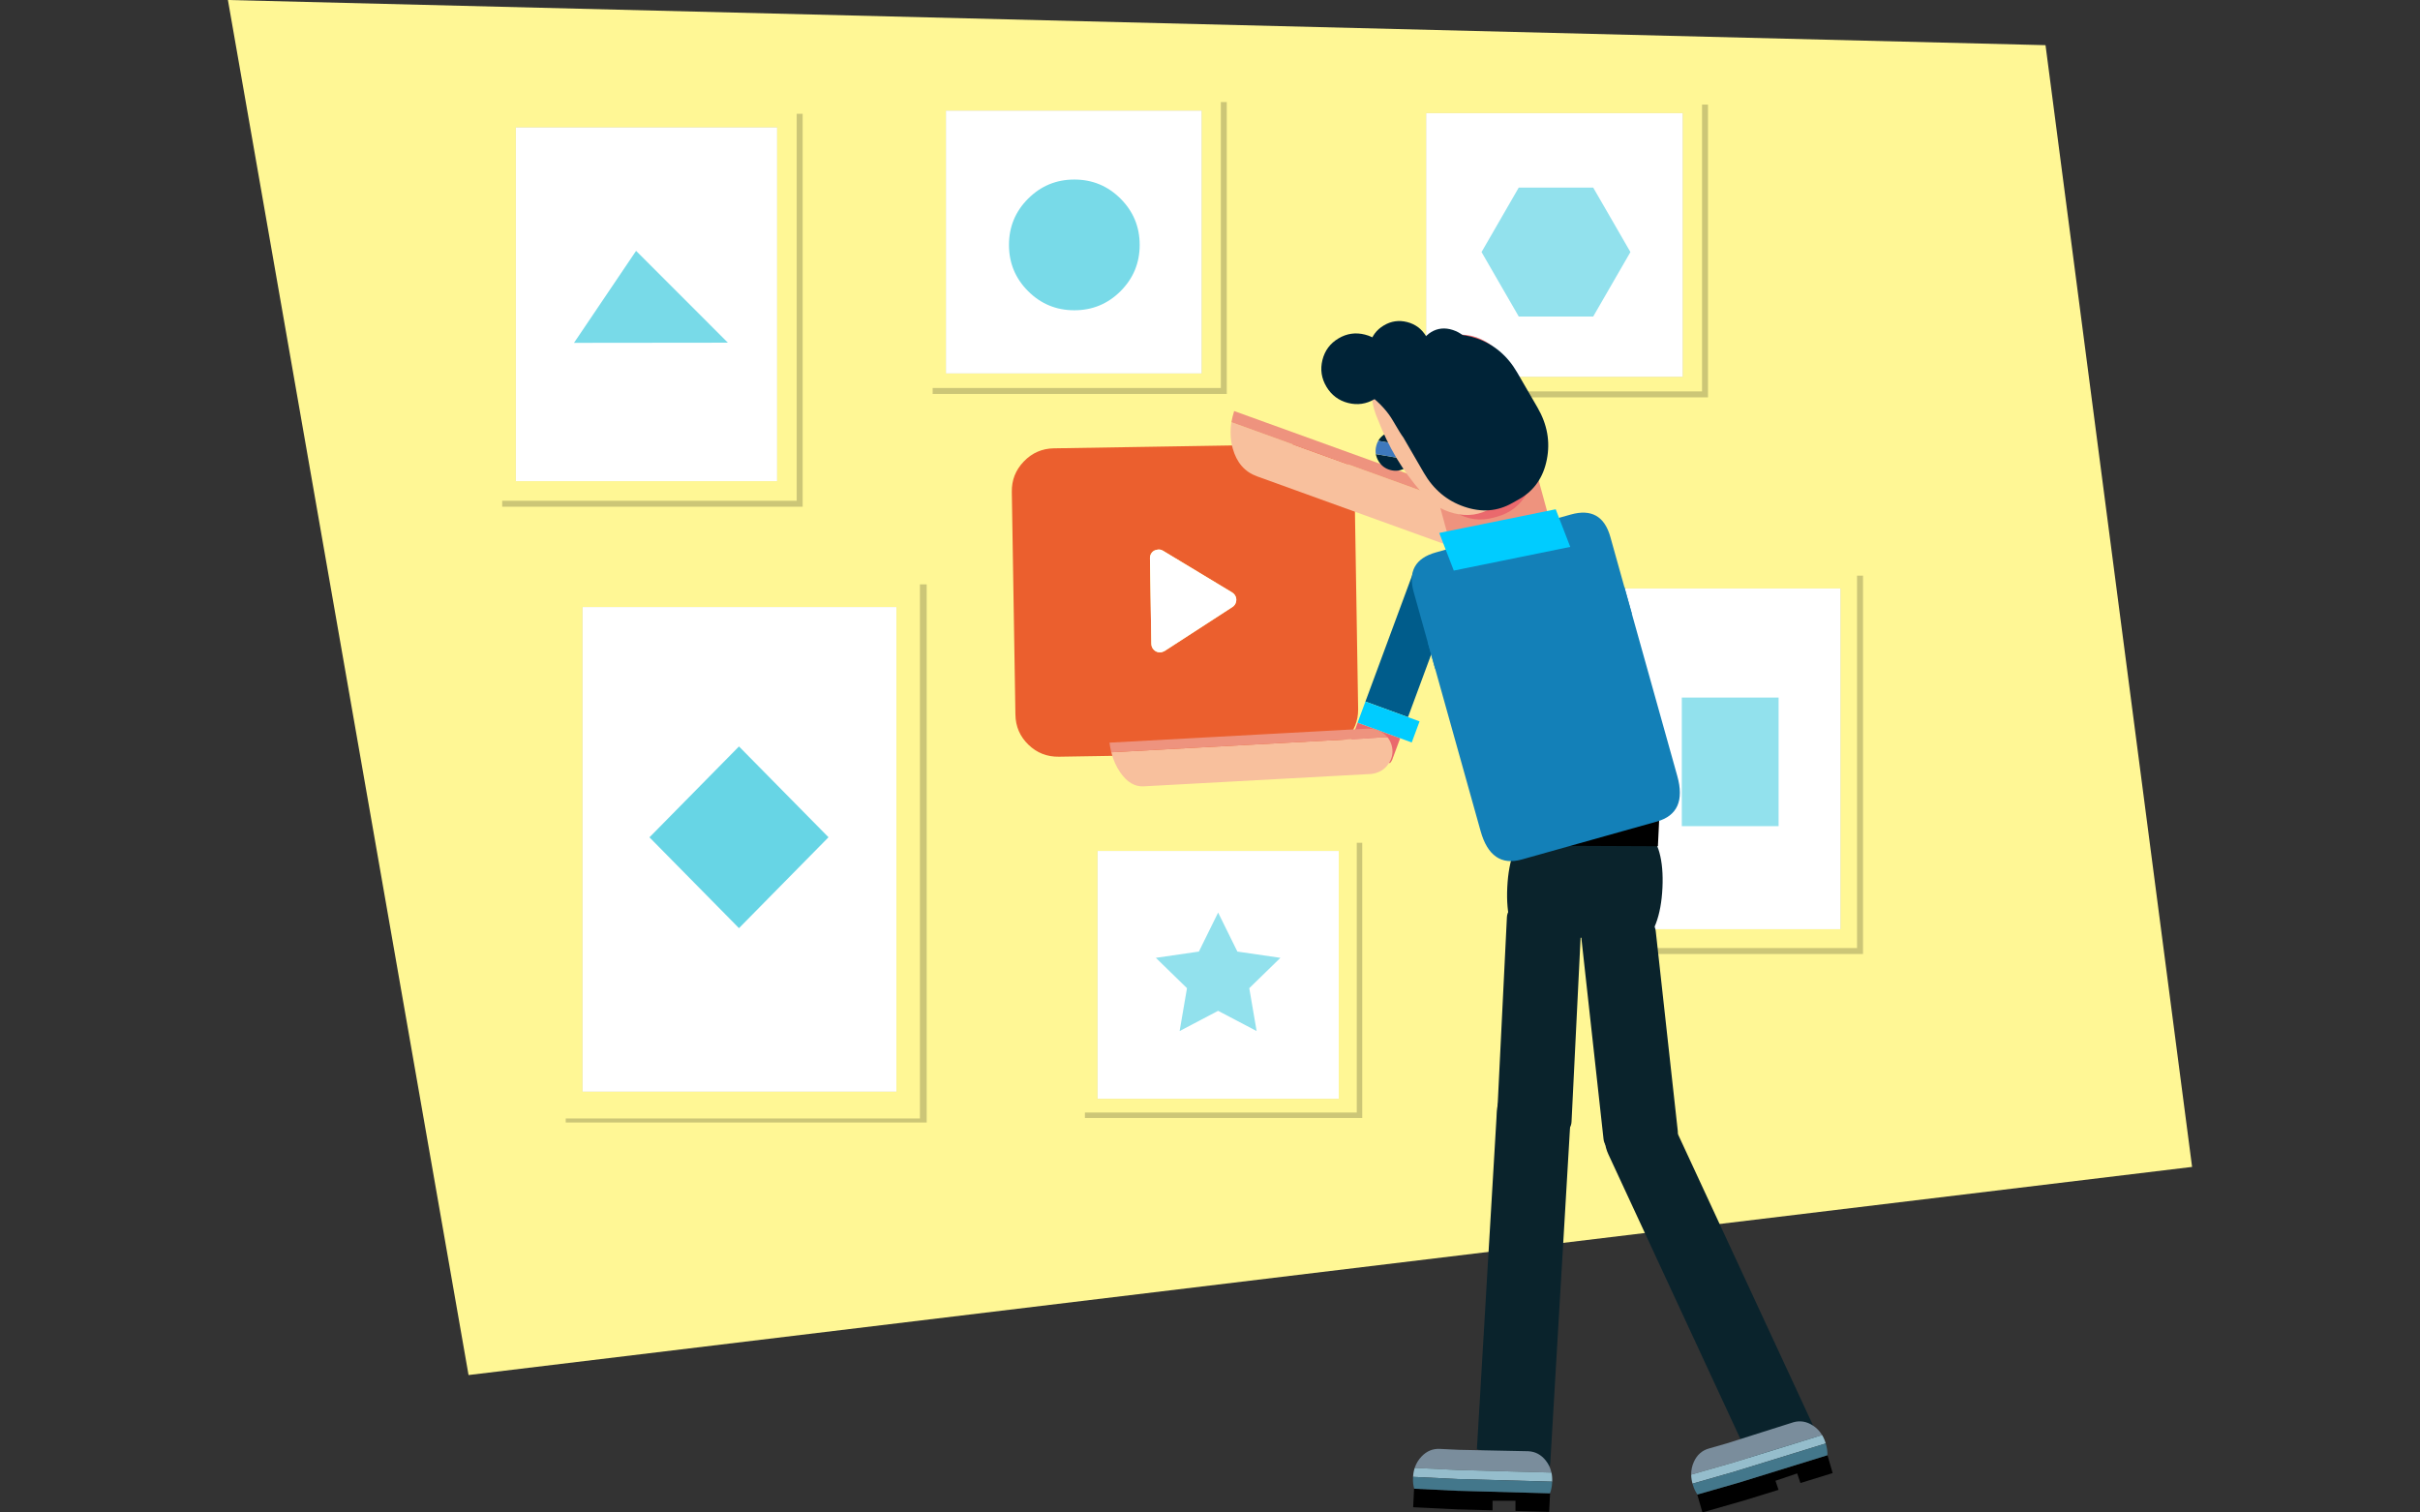<?xml version="1.0" encoding="utf-8"?>
<!-- Generator: Adobe Illustrator 16.0.0, SVG Export Plug-In . SVG Version: 6.00 Build 0)  -->
<!DOCTYPE svg PUBLIC "-//W3C//DTD SVG 1.1//EN" "http://www.w3.org/Graphics/SVG/1.1/DTD/svg11.dtd">
<svg version="1.1" id="Layer_1" xmlns="http://www.w3.org/2000/svg" xmlns:xlink="http://www.w3.org/1999/xlink" x="0px" y="0px"
	 width="520px" height="325px" viewBox="0 0 520 325" enable-background="new 0 0 520 325" xml:space="preserve">
<rect x="0" y="0" width="520" height="325" fill="#333333" stroke="none"/>
<symbol  id="Duplicate_Items_Folder_x2F_3-4_hd_copy_FLM_x5F_FRAME_x5F_0" viewBox="-81.294 -80.444 162.588 160.889">
	<g id="iioio_2_">
		
			<use xlink:href="#Duplicate_Items_Folder_x2F_iioio_copy_2"  width="77.024" height="70.861" x="-38.512" y="-35.431" transform="matrix(0.995 0.092 -0.092 0.995 -42.687 41.797)" overflow="visible"/>
	</g>
	<g id="popo_2_">
		
			<use xlink:href="#Duplicate_Items_Folder_x2F_popo_copy_2"  width="69.73" height="63.807" x="-34.865" y="-31.903" transform="matrix(0.985 0.17 -0.17 0.985 46.596 47.877)" overflow="visible"/>
	</g>
	<g id="Layer_3_40_">
	</g>
	<g id="poposd_2_">
		<g>
			<path fill="#002337" d="M-79.599,32.905c0,12.835,4.528,23.797,13.584,32.888c9.09,9.056,20.053,13.584,32.888,13.584
				S-9.346,74.849-0.29,65.793C8.8,56.702,13.345,45.74,13.345,32.905S8.801,9.124-0.29,0.068
				c-9.056-9.091-20.001-13.636-32.837-13.636c-12.835,0-23.798,4.545-32.888,13.636C-75.071,9.124-79.599,20.069-79.599,32.905z"/>
			<path fill="#EE927B" d="M-52.468,11.003c-1.396,2.717-3.081,4.075-5.056,4.075c-1.975,0-3.66-1.358-5.056-4.075
				c-1.396-2.718-2.094-5.997-2.094-9.841s0.698-7.124,2.094-9.841c1.396-2.718,3.081-4.075,5.056-4.075
				c1.975,0,3.66,1.357,5.056,4.075c1.396,2.717,2.094,5.997,2.094,9.841S-51.072,8.285-52.468,11.003z"/>
			<path fill="#F8C09D" d="M-28.069,60.18c1.6,0.233,3.25,0.351,4.95,0.351h2.05c8.6,0,15.934-2.867,22-8.601
				c6.1-5.767,9.15-12.732,9.15-20.899v-13l0.8,0.149l-0.8-45.899c-0.267-7.768-3.2-13.5-8.8-17.2
				c-1.285-0.863-2.626-1.563-4.025-2.101c-8.742-2.564-17.851-2.564-27.325,0c-4.364,1.4-8.38,3.718-12.05,6.95
				c-6.4,5.7-9.833,12.583-10.3,20.65l-1.85,30.8v19.65c0,8.167,3.034,15.133,9.1,20.899C-40.303,56.53-34.602,59.28-28.069,60.18z"
				/>
			<g id="Layer_3_38_">
				<g>
					<path fill="#FF3300" d="M-9.119-33.37c-4.6,0-8.517,1.833-11.75,5.5c-3.1,3.467-4.7,7.667-4.8,12.6h33.2
						c-0.133-4.934-1.783-9.133-4.95-12.6C-0.586-31.537-4.486-33.37-9.119-33.37z"/>
				</g>
				<path fill="#FFFFFF" d="M-19.493-17.611H2.831C2.753-19.95,1.659-21.95-0.452-23.61c-2.167-1.738-4.793-2.607-7.879-2.607
					s-5.723,0.869-7.912,2.607C-18.332-21.95-19.416-19.951-19.493-17.611z"/>
			</g>
			<path fill="#002337" d="M-51.519,48.93c0.367-1.167,4.784,3.05,13.25,12.65h11.35c2.883,9.697,9.316,8.363,19.3-4
				c-6.3,2.467-12.617,2.934-18.95,1.399c-5.4-1.3-9.667-3.633-12.8-7c-5.487-5.875-8.321-15.699-8.5-29.475
				c-0.173-13.781-2.423-20.089-6.75-18.925l-0.9,42c0.067,1.566,0.35,2.85,0.85,3.85c0.467,0.967,1,1.383,1.6,1.25
				C-52.436,50.613-51.919,50.03-51.519,48.93z"/>
			<g>
				<g>
					<path fill="#3E79BD" d="M-51.019,8.479l22.6,19.351c1.233-0.7,2.417-1.617,3.55-2.75c1.633-1.601,2.817-3.4,3.55-5.4
						l-22.8-19.45c-1.133,0.634-2.183,1.45-3.15,2.45C-49.069,4.447-50.319,6.38-51.019,8.479z"/>
					<path fill="#00253A" d="M-28.419,27.83l-22.6-19.351c-0.6,1.7-0.9,3.518-0.9,5.45c0,4.333,1.55,8.05,4.65,11.15
						c3.066,3.1,6.783,4.649,11.15,4.649C-33.286,29.729-30.719,29.097-28.419,27.83z"/>
				</g>
				<g>
					<path fill="#EE5494" d="M-52.399,12.63l36.259,16.597c1.191-0.375,2.298-0.97,3.319-1.787c0.783-0.578,1.515-1.276,2.196-2.094
						c0.034-0.067,0.085-0.119,0.153-0.152c1.6-1.976,2.673-4.205,3.217-6.69c0.238-1.191,0.357-2.468,0.357-3.83v-0.715
						c0-0.511-0.017-1.021-0.051-1.532l-29.67-13.532h-3.166c-2.485,0-4.698,0.731-6.639,2.196c-0.817,0.613-1.6,1.361-2.349,2.247
						c-0.988,1.158-1.771,2.4-2.349,3.729C-51.838,8.767-52.263,10.622-52.399,12.63z"/>
					<path fill="#C7127B" d="M-36.619-1.106l29.67,13.533C-7.221,8.92-8.447,5.89-10.626,3.336
						c-0.681-0.817-1.413-1.532-2.196-2.146c-1.975-1.531-4.222-2.298-6.741-2.298L-36.619-1.106L-36.619-1.106z M-52.399,12.63
						c-0.034,0.443-0.051,0.885-0.051,1.328v0.715c0,4.154,1.226,7.711,3.677,10.673c2.485,2.928,5.481,4.393,8.988,4.393h20.223
						c1.191,0,2.332-0.17,3.422-0.512L-52.399,12.63z"/>
				</g>
			</g>
			
				<use xlink:href="#Duplicate_Items_Folder_x2F_oioio_copy_8"  width="45.552" height="30.845" x="-22.776" y="-15.423" transform="matrix(1 0 0 1 19.127 14.316)" overflow="visible"/>
		</g>
		
			<use xlink:href="#Duplicate_Items_Folder_x2F_poposd_copy"  width="121.502" height="128.321" x="-60.75" y="-64.16" transform="matrix(1 0 0 1 -18.849 15.217)" overflow="visible"/>
	</g>
	<g id="Layer_4_2_">
	</g>
	<g id="popopodf_2_">
		
			<use xlink:href="#Duplicate_Items_Folder_x2F_popopodf_copy"  width="3.56" height="36.693" x="-1.78" y="-18.347" transform="matrix(1 0.013 -0.013 1 -17.162 -62.099)" overflow="visible"/>
	</g>
	<g id="Layer_2_4_">
	</g>
</symbol>
<symbol  id="Duplicate_Items_Folder_x2F_3-4_wmn_bdy_copy_FLM_x5F_FRAME_x5F_0" viewBox="-67.988 -155.55 135.977 311.1">
	<g id="Layer_1_1_">
		<g>
			<path fill="#EE937E" d="M-22.15,136.906c0,12.429,3.171,18.644,9.514,18.644H6.361c6.342,0,9.513-6.215,9.513-18.644V49.108
				c0-12.43-3.171-18.644-9.513-18.644h-18.997c-6.343,0-9.514,6.214-9.514,18.644V136.906z"/>
			<path fill="#EA696D" d="M-20.038,115.207c-0.576,0.984-1.126,1.969-1.65,2.95v26.8h37.75V99.258c-4.4-2.7-9.433-3.15-15.1-1.351
				l-1.8,0.601C-8.371,100.874-14.771,106.44-20.038,115.207z"/>
		</g>
		<path fill="#400227" d="M-48.045-132.618c0,6.354,0.933,11.773,2.799,16.262c1.827,4.447,4.07,6.671,6.731,6.671h71.477
			c2.621,0,4.864-2.224,6.731-6.671c1.826-4.487,2.74-9.907,2.74-16.262s-0.914-11.755-2.74-16.201
			c-1.867-4.487-4.11-6.73-6.731-6.73h-71.477c-2.661,0-4.904,2.243-6.731,6.73C-47.112-144.371-48.045-138.972-48.045-132.618z"/>
		<g>
			<polygon fill="#FFFFFF" points="42.969,-110.453 42.969,-140.83 -54.015,-140.83 -54.015,-110.453 			"/>
		</g>
		<g>
			<g>
				<path fill="#D61683" d="M-67.988,63.907c0,15.567,6.367,23.351,19.1,23.351h83.7c12.733,0,19.1-7.783,19.1-23.351v-175.2h-121.9
					V63.907z"/>
			</g>
		</g>
		<polygon fill="#F8C09D" points="18.107,11.461 -47.24,87.585 41.389,87.585 		"/>
	</g>
	<g id="Layer_3_29_">
		
			<use xlink:href="#Duplicate_Items_Folder_x2F_ppopop_copy_4"  width="115.55" height="69.273" x="-57.775" y="-34.637" transform="matrix(1 0 0 1 10.214 5.094)" overflow="visible"/>
	</g>
	<g id="Layer_2_1_">
	</g>
</symbol>
<symbol  id="Duplicate_Items_Folder_x2F_TF_10" viewBox="-36.826 -28.326 73.652 56.652">
	<path fill="#002337" d="M-14,28.326c6.321,0,11.705-2.225,16.154-6.673C6.602,17.206,8.826,11.82,8.826,5.5
		c0-6.321-2.224-11.706-6.672-16.154C-2.295-15.103-7.679-17.326-14-17.326c-6.321,0-11.706,2.224-16.154,6.672
		c-4.448,4.448-6.672,9.833-6.672,16.154c0,6.32,2.224,11.706,6.672,16.153C-25.707,26.102-20.321,28.326-14,28.326z"/>
	<path fill="#002337" d="M14,17.326c6.321,0,11.705-2.225,16.154-6.673C34.602,6.206,36.826,0.82,36.826-5.5
		c0-6.321-2.224-11.706-6.672-16.154c-4.449-4.448-9.833-6.672-16.154-6.672c-6.321,0-11.706,2.224-16.154,6.672
		C-6.603-17.206-8.826-11.821-8.826-5.5c0,6.32,2.224,11.705,6.672,16.153C2.293,15.103,7.679,17.326,14,17.326z"/>
</symbol>
<symbol  id="Duplicate_Items_Folder_x2F_TF_11" viewBox="-14.55 -14.574 29.1 29.149">
	<g id="Layer_3_21_">
		<path fill="#3E79BD" d="M-13.75-4.975l20.8,17.8c1.133-0.667,2.217-1.517,3.25-2.55c1.5-1.5,2.6-3.15,3.3-4.95l-21-17.899
			c-1.033,0.6-2,1.35-2.9,2.25C-11.9-8.691-13.05-6.907-13.75-4.975z"/>
		<path fill="#00253A" d="M7.05,12.825l-20.8-17.8c-0.533,1.567-0.8,3.217-0.8,4.95c0,4.033,1.417,7.466,4.25,10.3
			c2.833,2.867,6.267,4.3,10.3,4.3C2.567,14.575,4.917,13.992,7.05,12.825z M-7.4-12.574l21,17.899
			c0.633-1.633,0.95-3.417,0.95-5.35c0-4-1.417-7.435-4.25-10.3c-2.833-2.833-6.267-4.25-10.3-4.25
			C-2.733-14.574-5.2-13.907-7.4-12.574z"/>
	</g>
</symbol>
<symbol  id="Duplicate_Items_Folder_x2F_TF_2" viewBox="-22.826 -22.826 45.652 45.652">
	<path fill="#002337" d="M0,22.826c6.321,0,11.705-2.225,16.154-6.673C20.602,11.706,22.826,6.32,22.826,0
		c0-6.321-2.224-11.706-6.672-16.154C11.705-20.603,6.321-22.826,0-22.826c-6.321,0-11.706,2.224-16.154,6.672
		C-20.603-11.706-22.826-6.321-22.826,0c0,6.32,2.224,11.706,6.672,16.153C-11.707,20.602-6.321,22.826,0,22.826z"/>
</symbol>
<symbol  id="Duplicate_Items_Folder_x2F_TF_3" viewBox="-23.278 -23.278 46.557 46.557">
	<path fill="#002337" d="M0,23.278c6.409,0,11.891-2.277,16.446-6.832C21,11.891,23.279,6.409,23.279,0s-2.277-11.891-6.833-16.446
		C11.891-21.001,6.409-23.278,0-23.278c-6.409,0-11.892,2.277-16.446,6.832C-21.001-11.89-23.278-6.409-23.278,0
		s2.277,11.892,6.832,16.446C-11.892,21-6.409,23.278,0,23.278z"/>
</symbol>
<symbol  id="Duplicate_Items_Folder_x2F_TF_4" viewBox="-9.802 -26.337 19.604 52.673">
	<path fill="#002337" d="M-2.203,24.314c0.7-1.3,4.517-2.017,11.45-2.149l0.55,0.149c0.006-0.031,0.006-0.706,0-2.024
		c-0.002-1.314-0.928-9.716-2.775-25.2C5.174-20.395,0.132-27.486-8.103-26.186l-1.7,46.8c0.133,1.733,0.667,3.167,1.6,4.301
		c0.9,1.066,1.917,1.532,3.05,1.399C-3.985,26.215-3.002,25.548-2.203,24.314z"/>
</symbol>
<symbol  id="Duplicate_Items_Folder_x2F_TF_5" viewBox="-5.975 -8.45 11.95 16.9">
	<path fill="#EE927B" d="M5.975,7.75v-15.5c-0.196-0.079-0.396-0.154-0.6-0.225C4.479-8.292,3.512-8.45,2.475-8.45
		c-2.333,0-4.317,0.817-5.95,2.45c-1.667,1.667-2.5,3.667-2.5,6s0.833,4.333,2.5,6c1.633,1.633,3.617,2.45,5.95,2.45
		c1.037,0,2.003-0.158,2.9-0.476C5.579,7.904,5.779,7.83,5.975,7.75z"/>
</symbol>
<symbol  id="Duplicate_Items_Folder_x2F_TF_6" viewBox="-14.55 -14.574 29.1 29.149">
	<g id="Layer_3_17_">
		<path fill="#3E79BD" d="M13.6,5.325l-21-17.899c-1.033,0.6-2,1.35-2.9,2.25c-1.6,1.633-2.75,3.417-3.45,5.35l20.8,17.8
			c1.133-0.667,2.217-1.517,3.25-2.55C11.8,8.775,12.9,7.125,13.6,5.325z"/>
		<path fill="#00253A" d="M-7.4-12.574l21,17.899c0.633-1.633,0.95-3.417,0.95-5.35c0-4-1.417-7.435-4.25-10.3
			c-2.833-2.833-6.267-4.25-10.3-4.25C-2.733-14.574-5.2-13.907-7.4-12.574z M7.05,12.825l-20.8-17.8
			c-0.533,1.567-0.8,3.217-0.8,4.95c0,4.033,1.417,7.466,4.25,10.3c2.833,2.867,6.267,4.3,10.3,4.3
			C2.567,14.575,4.917,13.992,7.05,12.825z"/>
	</g>
</symbol>
<symbol  id="Duplicate_Items_Folder_x2F_TF_7" viewBox="-14.572 -14.572 29.144 29.144">
	<g id="Layer_3_18_">
		<path fill="#00253A" d="M-7.418-12.592l21.021,17.94c0.646-1.646,0.969-3.43,0.969-5.35c0-4.021-1.424-7.455-4.271-10.301
			c-2.847-2.846-6.281-4.271-10.302-4.271C-2.744-14.572-5.216-13.912-7.418-12.592z M7.043,12.811L-13.758-4.954
			c-0.543,1.542-0.814,3.192-0.814,4.953c0,4.021,1.423,7.455,4.271,10.301c2.847,2.848,6.28,4.271,10.301,4.271
			C2.587,14.571,4.936,13.983,7.043,12.811z"/>
		<path fill="#3E79BD" d="M13.603,5.349l-21.021-17.94c-1.018,0.622-1.979,1.385-2.883,2.289c-1.601,1.6-2.752,3.383-3.456,5.349
			l20.8,17.765c1.158-0.659,2.244-1.496,3.258-2.511C11.788,8.813,12.889,7.162,13.603,5.349z"/>
	</g>
</symbol>
<symbol  id="Duplicate_Items_Folder_x2F_TF_8" viewBox="-4.232 -40.032 8.465 80.064">
	<path fill="#002337" d="M-4.232-30.796V30.66c0,2.645,0.403,4.896,1.21,6.758C-2.177,39.16-1.168,40.032,0,40.032
		c1.17,0,2.157-0.872,2.963-2.614c0.847-1.861,1.27-4.113,1.27-6.758l-5.049-70.692c-0.824,0.352-1.56,1.236-2.206,2.658
		C-3.83-35.572-4.232-33.379-4.232-30.796z"/>
</symbol>
<symbol  id="Duplicate_Items_Folder_x2F_TF_9" viewBox="-20.557 -9.977 41.114 19.953">
	<path fill="#FFFFFF" d="M-20.557,9.977h41.114C20.413,4.554,18.398-0.081,14.511-3.93c-3.99-4.03-8.827-6.047-14.512-6.047
		c-5.683,0-10.54,2.017-14.571,6.047C-18.42-0.081-20.417,4.554-20.557,9.977z"/>
</symbol>
<symbol  id="Duplicate_Items_Folder_x2F_TF_BDY_2_copy_2" viewBox="-71.545 -44.9 143.091 89.8">
	<path fill="#0A232C" d="M56.503,29.296c4.165,0,7.714-3.598,10.646-10.793c2.931-7.259,4.396-16.026,4.396-26.305
		c0-10.279-1.466-19.016-4.396-26.21c-2.932-7.26-6.48-10.889-10.646-10.889H-56.503c-4.166,0-7.714,3.629-10.645,10.889
		c-2.933,7.194-4.397,15.932-4.397,26.21c0,10.277,1.465,19.046,4.397,26.305c2.931,7.195,6.479,10.793,10.645,10.793H56.503z"/>
	<polygon points="68.35,23.1 -65.5,23.1 -65.5,44.899 68.35,44.899 	"/>
</symbol>
<symbol  id="Duplicate_Items_Folder_x2F_TF_FF" viewBox="-38.1 -68.65 76.2 137.301">
	<g id="Layer_3_16_">
		<path fill="#F8C09D" d="M1.2,68.65c10.2,0,18.883-3.583,26.05-10.75c4.833-4.833,8.05-10.333,9.65-16.5
			c0.8-3.033,1.2-6.25,1.2-9.65V13.2h-0.2V6.4h-0.4v-66.25c-0.2-0.167-0.4-0.333-0.6-0.5c-6.6-5.533-14.367-8.301-23.3-8.301h-2.4
			c-0.1,0-0.2,0-0.3,0c-1.566,0-3.1,0.101-4.6,0.301c-11.267,0.967-21.083,4.467-29.45,10.5C-33.117-50.683-38.1-42-38.1-31.8v61.25
			c3.7-2.133,7.833-3.2,12.4-3.2c6.934,0,12.833,2.467,17.7,7.4c4.933,4.866,7.4,10.767,7.4,17.699c0,6.533-2.167,12.15-6.5,16.851
			c1.9,0.3,3.867,0.45,5.9,0.45H1.2z"/>
		<g>
			<path fill="#002337" d="M-7.1,68.2c4.333-4.7,6.5-10.317,6.5-16.851c0-6.934-2.467-12.833-7.4-17.699
				c-4.867-4.934-10.767-7.4-17.7-7.4c-4.566,0-8.7,1.067-12.4,3.2v2.3c0,10.2,3.583,18.917,10.75,26.15
				C-21.583,63.667-14.833,67.1-7.1,68.2z"/>
		</g>
	</g>
</symbol>
<symbol  id="Duplicate_Items_Folder_x2F_TF_FF_3" viewBox="-38.1 -65.726 76.2 131.45">
	<g id="Layer_3_20_">
		<path fill="#F8C09D" d="M1.2,65.725c10.2,0,18.883-3.583,26.05-10.75c4.833-4.833,8.05-10.333,9.65-16.5
			c0.8-3.033,1.2-6.25,1.2-9.65v-18.55h-0.2v-6.8h-0.4v-60.4c-0.2-0.167-0.4-0.333-0.6-0.5c-6.6-5.533-14.367-8.3-23.3-8.3h-2.4
			c-0.1,0-0.2,0-0.3,0c-1.566,0-3.1,0.1-4.6,0.3c-11.267,0.967-21.083,4.467-29.45,10.5c-7.836,5.639-12.586,12.205-14.25,19.7h-0.7
			v68.25h32.175c3.55,4.391,5.325,9.523,5.325,15.399c0,6.533-2.167,12.15-6.5,16.851c1.9,0.3,3.867,0.45,5.9,0.45H1.2z"/>
		<g>
			<path fill="#002337" d="M-27.35,54.975c5.767,5.767,12.517,9.199,20.25,10.3c4.333-4.7,6.5-10.317,6.5-16.851
				c0-6.934-2.467-12.833-7.4-17.699c-4.867-4.934-10.767-7.4-17.7-7.4c-4.566,0-8.7,1.067-12.4,3.2v2.3
				C-38.1,39.024-34.517,47.741-27.35,54.975z"/>
		</g>
	</g>
</symbol>
<symbol  id="Duplicate_Items_Folder_x2F_TF_FF_4" viewBox="-38.1 -68.65 76.2 137.301">
	<g id="Layer_3_48_">
		<path fill="#F8C09D" d="M1.2,68.65c10.2,0,18.883-3.583,26.05-10.75c4.833-4.833,8.05-10.333,9.65-16.5
			c0.8-3.033,1.2-6.25,1.2-9.65V13.2h-0.2V6.4h-0.4v-66.25c-0.2-0.167-0.4-0.333-0.6-0.5c-6.6-5.533-14.367-8.301-23.3-8.301h-2.4
			c-0.1,0-0.2,0-0.3,0c-1.566,0-3.1,0.101-4.6,0.301c-11.267,0.967-21.083,4.467-29.45,10.5C-33.117-50.683-38.1-42-38.1-31.8v61.25
			c3.7-2.133,7.833-3.2,12.4-3.2c6.934,0,12.833,2.467,17.7,7.4c4.933,4.866,7.4,10.767,7.4,17.699c0,6.533-2.167,12.15-6.5,16.851
			c1.9,0.3,3.867,0.45,5.9,0.45H1.2z"/>
		<g>
			<path fill="#002337" d="M-27.35,57.9c5.767,5.767,12.517,9.199,20.25,10.3c4.333-4.7,6.5-10.317,6.5-16.851
				c0-6.934-2.467-12.833-7.4-17.699c-4.867-4.934-10.767-7.4-17.7-7.4c-4.566,0-8.7,1.067-12.4,3.2v2.3
				C-38.1,41.95-34.517,50.667-27.35,57.9z"/>
		</g>
	</g>
</symbol>
<symbol  id="Duplicate_Items_Folder_x2F_TF_HND2" viewBox="-49.814 -123.917 99.628 247.835">
	<g id="Layer_3_11_">
		<path fill="#EE937E" d="M-5.425-114.183V39.343l21.8-10.15v-142.725c-3.267-1.167-6.833-1.75-10.7-1.75h-2.6
			c-0.5,0-1.017,0-1.55,0C-0.908-115.149-3.225-114.782-5.425-114.183z"/>
		<path fill="#F8C09D" d="M-5.425,39.343v-153.525c-4.066,1.133-7.733,3.083-11,5.851c-5.4,4.633-8.1,10.217-8.1,16.75V48.242
			L-5.425,39.343z"/>
	</g>
	<g>
		<path fill="#994F1D" d="M49.759-59.249c0.138-0.714,0.018-1.141-0.359-1.281c-0.461-0.177-12.093-7.798-34.896-22.863
			C-8.28-98.426-19.831-105.998-20.149-106.11l-1.283,2.166l60.286,43.58c4.359,3.162,7.567,4.129,9.624,2.899
			C49.181-57.892,49.609-58.486,49.759-59.249z"/>
		<path fill="#542709" d="M-30.914-103.252c5.434,2.353,9.156,1.924,11.167-1.285c2.033-3.243,1.111-6.248-2.766-9.014
			c-3.45-2.463-7.225-3.663-11.325-3.597c-2.93,0.045-6.475-1.065-10.633-3.331c-2.076-1.146-3.857-2.292-5.343-3.438
			c0.129,0.918,0.502,2.096,1.122,3.532c1.237,2.875,3.087,5.64,5.548,8.293C-39.524-108.162-35.448-105.217-30.914-103.252z"/>
	</g>
	<g>
		<path fill="#EA696D" d="M0.638-65.991c1.459,2.006,3.42,3.206,5.884,3.595c2.464,0.389,4.699-0.146,6.706-1.604
			c2.006-1.458,3.204-3.419,3.594-5.884l2.621-16.573c0.39-2.465-0.145-4.7-1.604-6.706c-1.458-2.006-3.42-3.204-5.884-3.595
			c-2.464-0.39-4.698,0.146-6.705,1.604c-2.007,1.458-3.204,3.42-3.594,5.884l-2.621,16.574C-1.354-70.232-0.82-67.997,0.638-65.991
			z"/>
		<path fill="#EE937E" d="M-0.08-64.887c0.89,2.315,2.474,3.98,4.753,4.994c2.279,1.016,4.577,1.077,6.893,0.188
			c2.315-0.891,3.98-2.475,4.994-4.753l6.821-15.332c1.015-2.279,1.076-4.578,0.187-6.894c-0.889-2.314-2.474-3.979-4.753-4.994
			c-2.279-1.014-4.577-1.075-6.892-0.187c-2.316,0.889-3.98,2.474-4.995,4.753L0.107-71.777C-0.907-69.499-0.97-67.201-0.08-64.887z
			"/>
	</g>
	<g>
		<g>
			<polygon fill="#EE937E" points="-5.425,39.343 -5.425,76.968 16.375,76.968 16.375,29.192 			"/>
			<polygon fill="#EA696D" points="16.375,76.968 -5.425,76.968 -24.525,76.968 -24.525,96.317 16.375,96.317 			"/>
			<polygon fill="#F8C09D" points="-5.425,76.968 -5.425,39.343 -24.525,48.242 -24.525,76.968 			"/>
		</g>
		<path fill="#EA696D" d="M16.375,94.442c-0.508-2.683-1.792-5.042-3.85-7.075c-2.733-2.699-6.05-4.05-9.95-4.05h-13.1
			c-3.9,0-7.216,1.351-9.95,4.05c-2.733,2.7-4.1,5.968-4.1,9.801v12.899c0,3.833,1.367,7.101,4.1,9.8
			c2.733,2.7,6.05,4.051,9.95,4.051h13.1c3.9,0,7.217-1.351,9.95-4.051c2.059-2.033,3.342-4.392,3.85-7.074V94.442z"/>
	</g>
</symbol>
<symbol  id="Duplicate_Items_Folder_x2F_TF_LG2_copy_2" viewBox="-26.525 -143.163 53.05 286.325">
	<path fill="#0A232C" d="M19.787,135.812c4.493-4.933,6.738-10.899,6.738-17.899v-250.625l-52.916-10.45
		c-0.089,0.989-0.134,1.998-0.134,3.024v258.051c0,7,2.246,12.967,6.738,17.899c4.493,4.9,9.929,7.351,16.311,7.351h6.952
		C9.858,143.162,15.295,140.712,19.787,135.812z"/>
</symbol>
<symbol  id="Duplicate_Items_Folder_x2F_TF_LG2_copy_4" viewBox="-24.8 -143.163 49.6 286.325">
	<path fill="#0A232C" d="M18.5,135.812c4.2-4.933,6.3-10.899,6.3-17.899v-250.625l-49.475-10.45
		c-0.083,0.989-0.125,1.998-0.125,3.024v258.051c0,7,2.1,12.967,6.3,17.899c4.2,4.9,9.283,7.351,15.25,7.351h6.5
		C9.217,143.162,14.3,140.712,18.5,135.812z"/>
</symbol>
<symbol  id="Duplicate_Items_Folder_x2F_TF_NK_copy_3" viewBox="-38.158 -100.8 76.317 201.6">
	<path fill="#EE937E" d="M-38.158,7.266c0,12.618,6.309,18.929,18.926,18.929h37.789c12.616,0,18.925-6.311,18.925-18.929v-89.138
		c0-12.618-6.309-18.928-18.925-18.928h-37.789c-12.617,0-18.926,6.31-18.926,18.928V7.266z"/>
	<path fill="#EA696D" d="M-1.141,100.8h2.418c10.199,0,18.885-3.588,26.06-10.765c7.215-7.216,10.822-15.925,10.822-26.124V0.353
		c0-10.198-3.607-18.888-10.822-26.063c-7.175-7.217-15.861-10.824-26.06-10.824h-2.418c-10.198,0-18.905,3.607-26.12,10.824
		c-7.175,7.176-10.763,15.864-10.763,26.063v63.559c0,10.199,3.587,18.908,10.762,26.124C-20.046,97.212-11.339,100.8-1.141,100.8z"
		/>
</symbol>
<symbol  id="Duplicate_Items_Folder_x2F_TF_SHOO_copy_3" viewBox="-51.5 -19.875 103 39.75">
	<g id="Layer_3_58_">
		<g>
			<path fill="#7A8D9C" d="M50.6,5.575H18l-68.65,1.25c0.033,0.1,0.066,0.167,0.1,0.2c0.833,2.732,2.333,5.184,4.5,7.35
				c3.667,3.667,8.083,5.5,13.25,5.5l51.55-1.25h14c5.2,0,9.617-1.833,13.25-5.5c2.133-2.167,3.65-4.617,4.55-7.35
				C50.55,5.742,50.567,5.675,50.6,5.575z"/>
			<path fill="#95BDCC" d="M-50.65,6.825L18,5.575h32.6c0.6-1.833,0.9-3.784,0.9-5.851H17.7v0.025l-69.2,1.225
				C-51.5,3.042-51.217,4.992-50.65,6.825z"/>
			<path d="M50.25-7.875h0.1v-12H18.4c-0.15,0.001-0.3,0.001-0.45,0H16.6v0.025L-8.425-19.4l0.325,6.176l-16.95,0.699l-0.35-6.55
				l-24.95,0.45v12h0.075L17.25-7.85v-0.025H50.25z"/>
			<path fill="#43778B" d="M50.25-7.875h-33v0.025l-67.525,1.225c-0.817,2.113-1.225,4.43-1.225,6.95v0.649L17.7-0.25v-0.025h33.8
				v-0.649C51.5-3.458,51.083-5.775,50.25-7.875z"/>
		</g>
	</g>
</symbol>
<symbol  id="Duplicate_Items_Folder_x2F_TF_UP_HND" viewBox="-23.075 -79.35 46.15 158.699">
	<g id="Layer_3_12_">
		<path fill="#005C8B" d="M23.075-57.6h-41.05V55.65c0,6.532,2.7,12.116,8.1,16.75c5.433,4.633,11.933,6.949,19.5,6.949h2.65
			c3.9,0,7.5-0.616,10.8-1.85V-57.6z"/>
		<polygon fill="#00CCFF" points="-17.975,-57.6 23.075,-57.6 23.075,-79.35 -23.075,-79.35 -23.075,-57.6 		"/>
	</g>
</symbol>
<symbol  id="Duplicate_Items_Folder_x2F_TFLG1_copy_4" viewBox="-30.1 -97.842 60.2 195.685">
	<path fill="#0A232C" d="M22.454,93.16c5.097-3.123,7.646-6.902,7.646-11.338V-81.82c0-4.436-2.549-8.215-7.646-11.338
		c-5.099-3.123-11.268-4.684-18.51-4.684h-7.888c-7.242,0-13.412,1.561-18.51,4.684c-5.098,3.123-7.646,6.902-7.646,11.338V81.821
		c0,4.437,2.549,8.215,7.646,11.338c5.098,3.122,11.268,4.684,18.51,4.684h7.889C11.187,97.843,17.355,96.282,22.454,93.16z"/>
</symbol>
<symbol  id="Duplicate_Items_Folder_x2F_f1_copy_3" viewBox="-25.938 -25.942 51.875 51.885">
	<path fill="#002337" d="M0,25.942c7.183,0,13.301-2.526,18.355-7.583c5.054-5.056,7.582-11.175,7.582-18.358
		c0-7.185-2.527-13.305-7.582-18.359S7.184-25.942,0-25.942c-7.184,0-13.302,2.527-18.356,7.583
		C-23.41-13.304-25.938-7.184-25.938,0c0,7.185,2.527,13.304,7.582,18.358C-13.301,23.414-7.184,25.942,0,25.942z"/>
</symbol>
<symbol  id="Duplicate_Items_Folder_x2F_f2_copy_3" viewBox="-22.826 -22.83 45.652 45.66">
	<path fill="#002337" d="M0,22.83c6.321,0,11.705-2.225,16.154-6.674C20.602,11.707,22.826,6.322,22.826,0
		s-2.224-11.708-6.672-16.157C11.705-20.605,6.321-22.83,0-22.83c-6.321,0-11.706,2.224-16.154,6.673
		c-4.448,4.45-6.672,9.835-6.672,16.157s2.224,11.707,6.672,16.156C-11.707,20.605-6.321,22.83,0,22.83z"/>
</symbol>
<symbol  id="Duplicate_Items_Folder_x2F_f3_copy_3" viewBox="-23.278 -23.282 46.557 46.564">
	<path fill="#002337" d="M0,23.282c6.409,0,11.891-2.276,16.446-6.833C21,11.894,23.279,6.411,23.279,0.001
		s-2.277-11.894-6.833-16.448C11.89-21.002,6.409-23.282,0-23.282c-6.409,0-11.892,2.278-16.446,6.834
		C-21-11.893-23.278-6.41-23.278,0s2.277,11.894,6.832,16.448C-11.892,21.004-6.409,23.282,0,23.282z"/>
</symbol>
<symbol  id="Duplicate_Items_Folder_x2F_f4_copy_3" viewBox="-4.225 -26.272 8.45 52.545">
	<path fill="#002337" d="M1.318-20.563l2.88,40.257c0.124,1.731-0.171,3.247-0.886,4.547c-0.761,1.227-1.723,1.898-2.886,2.015
		c-1.164,0.117-2.188-0.355-3.071-1.417c-0.929-1.135-1.456-2.567-1.58-4.3l1.712-46.811c0.836,0.146,1.609,0.653,2.319,1.521
		C0.694-23.651,1.197-22.255,1.318-20.563z"/>
</symbol>
<symbol  id="Duplicate_Items_Folder_x2F_f5_copy_3" viewBox="-8.465 -8.467 16.93 16.933">
	<path fill="#EE927B" d="M-5.987,5.986C-4.334,7.64-2.339,8.466,0,8.466c2.338,0,4.333-0.826,5.985-2.479
		C7.636,4.334,8.465,2.338,8.465,0c0-2.34-0.827-4.334-2.479-5.987C4.333-7.64,2.338-8.467,0-8.467
		c-2.338,0-4.334,0.827-5.986,2.479C-7.638-4.334-8.465-2.34-8.465,0C-8.465,2.338-7.639,4.333-5.987,5.986z"/>
</symbol>
<symbol  id="Duplicate_Items_Folder_x2F_f6_copy_3" viewBox="-14.572 -14.574 29.144 29.148">
	<g id="Layer_3_57_">
		<path fill="#00253A" d="M-7.418-12.593L13.603,5.351C14.249,3.704,14.572,1.92,14.572,0c0-4.021-1.424-7.456-4.271-10.303
			C7.454-13.15,4.02-14.574-0.001-14.574C-2.744-14.574-5.216-13.914-7.418-12.593z M7.043,12.813L-13.758-4.954
			C-14.301-3.412-14.572-1.761-14.572,0c0,4.021,1.423,7.456,4.271,10.303c2.847,2.849,6.28,4.271,10.301,4.271
			C2.587,14.574,4.936,13.987,7.043,12.813z"/>
		<path fill="#3E79BD" d="M13.603,5.351L-7.418-12.593c-1.018,0.622-1.979,1.385-2.883,2.29c-1.601,1.6-2.752,3.383-3.456,5.349
			l20.8,17.768c1.158-0.659,2.244-1.495,3.258-2.511C11.788,8.815,12.889,7.164,13.603,5.351z"/>
	</g>
</symbol>
<symbol  id="Duplicate_Items_Folder_x2F_ff_copy_3" viewBox="-40.494 -68.675 80.988 137.351">
	<path fill="#F8C09D" d="M-1.193,68.676c10.2,0,18.883-3.601,26.05-10.801c7.233-7.199,11.533-16.566,12.9-28.1
		c3.667-20.982,3.65-41.499-0.05-61.55c-1.333-10.2-5.617-18.9-12.85-26.101c-7.167-7.199-15.85-10.8-26.05-10.8h-2.4
		c-10.2,0-18.917,3.601-26.15,10.8c-7.167,7.2-10.75,15.9-10.75,26.101v63.55c0,10.2,3.583,18.9,10.75,26.1
		c5.767,5.768,12.517,9.218,20.25,10.351c1.9,0.3,3.867,0.45,5.9,0.45H-1.193z"/>
</symbol>
<symbol  id="Duplicate_Items_Folder_x2F_fhn1_copy_5" viewBox="-21.341 -92.225 42.682 184.45">
	<path fill="#EA696D" d="M11.542-92.225h-32.225c-0.616,1.987-0.799,4.12-0.55,6.4h-0.025v19.65h33.5v-19.65h-0.05
		c0.112-1.145,0.095-2.328-0.05-3.55C12.021-90.376,11.821-91.325,11.542-92.225z"/>
	<g id="Layer_3_56_">
		<g>
			<path fill="#005C8B" d="M12.242-44.374h-33.5v136.6c8.566-0.6,16-2.867,22.3-6.8c7.467-4.633,11.2-10.217,11.2-16.75V-44.374z"/>
			<polygon fill="#00CCFF" points="12.242,-44.374 21.341,-44.374 21.341,-66.174 -21.258,-66.174 -21.258,-44.374 			"/>
		</g>
	</g>
</symbol>
<symbol  id="Duplicate_Items_Folder_x2F_iioio_copy_2" viewBox="-38.512 -35.431 77.024 70.861">
	<g id="Layer_3_32_">
		<path fill="#002337" d="M-38.512,1.131c0,9.499,3.342,17.59,10.025,24.273c6.685,6.684,14.775,10.026,24.274,10.026
			s17.589-3.343,24.273-10.026c6.685-6.685,10.026-14.773,10.026-24.272c0-9.497-3.342-17.59-10.026-24.272
			C13.376-29.827,5.286-33.167-4.212-33.167s-17.589,3.34-24.275,10.025C-35.171-16.458-38.512-8.367-38.512,1.131z"/>
		<path fill="#FF0000" d="M21.28-35.431c-4.769,0-8.839,1.673-12.212,5.019c-3.346,3.373-5.019,7.443-5.019,12.213
			S5.722-9.373,9.067-6.026c3.373,3.373,7.443,5.059,12.212,5.059c4.77,0,8.827-1.686,12.173-5.059
			c3.373-3.347,5.059-7.404,5.059-12.173c0-4.77-1.686-8.84-5.059-12.213C30.106-33.758,26.05-35.431,21.28-35.431z"/>
	</g>
</symbol>
<symbol  id="Duplicate_Items_Folder_x2F_oioio_copy_8" viewBox="-22.776 -15.423 45.552 30.845">
	<g id="Layer_3_37_">
		<g>
			<path fill="#3E79BD" d="M-21.345-5.836l22.6,19.35c1.233-0.7,2.417-1.617,3.55-2.75c1.633-1.6,2.816-3.4,3.55-5.4l-22.8-19.449
				c-1.133,0.633-2.184,1.449-3.15,2.449C-19.395-9.869-20.645-7.937-21.345-5.836z"/>
			<path fill="#00253A" d="M1.255,13.514l-22.6-19.35c-0.6,1.699-0.9,3.517-0.9,5.449c0,4.333,1.55,8.051,4.65,11.15
				c3.066,3.1,6.783,4.65,11.15,4.65C-3.612,15.414-1.045,14.78,1.255,13.514z"/>
		</g>
		<g>
			<path fill="#EE5494" d="M13.534,14.911c1.191-0.375,2.298-0.971,3.319-1.787c0.783-0.579,1.515-1.277,2.196-2.095
				c0.034-0.067,0.085-0.118,0.153-0.152c1.6-1.976,2.673-4.205,3.217-6.69c0.238-1.19,0.357-2.468,0.357-3.83v-0.715
				c0-0.511-0.017-1.021-0.051-1.532l-29.67-13.532h-3.166c-2.485,0-4.698,0.73-6.639,2.195c-0.817,0.613-1.6,1.361-2.349,2.247
				c-0.988,1.158-1.771,2.4-2.349,3.729c-0.715,1.701-1.141,3.557-1.277,5.565L13.534,14.911z"/>
			<path fill="#C7127B" d="M13.534,14.911L-22.725-1.687c-0.034,0.443-0.051,0.885-0.051,1.328v0.715
				c0,4.154,1.226,7.711,3.677,10.673c2.485,2.929,5.481,4.393,8.988,4.393h20.223C11.303,15.422,12.444,15.252,13.534,14.911z
				 M22.726-1.89c-0.272-3.507-1.498-6.537-3.677-9.091c-0.681-0.816-1.413-1.532-2.196-2.145c-1.975-1.532-4.222-2.298-6.741-2.298
				H-6.945L22.726-1.89z"/>
		</g>
	</g>
</symbol>
<symbol  id="Duplicate_Items_Folder_x2F_opopo_copy_2" viewBox="-24.383 -119.601 48.765 239.2">
	<g id="Layer_4_5_">
		<g>
			<polygon fill="#EA696D" points="16.567,72.649 -5.233,72.649 -24.333,72.649 -24.333,91.999 16.567,91.999 			"/>
			<path fill="#F8C09D" d="M-5.233,72.649v-191.15c-4.067,1.133-7.733,3.083-11,5.851c-5.4,4.633-8.1,10.217-8.1,16.75v168.55
				H-5.233z"/>
			<path fill="#EE937E" d="M-5.233-118.501v191.15h21.8v-190.5c-3.267-1.167-6.833-1.75-10.7-1.75h-2.6c-0.5,0-1.017,0-1.55,0
				C-0.716-119.468-3.033-119.101-5.233-118.501z"/>
		</g>
		<path fill="#EA696D" d="M16.567,90.124c-0.508-2.683-1.791-5.042-3.85-7.075c-2.733-2.699-6.05-4.05-9.95-4.05h-13.1
			c-3.9,0-7.216,1.351-9.95,4.05c-2.733,2.7-4.1,5.968-4.1,9.801v12.899c0,3.833,1.367,7.101,4.1,9.8
			c2.733,2.7,6.05,4.051,9.95,4.051h13.1c3.9,0,7.217-1.351,9.95-4.051c2.059-2.033,3.342-4.392,3.85-7.074V90.124z"/>
		<g>
			<path fill="#EA696D" d="M0.831-70.31c1.459,2.006,3.42,3.206,5.884,3.595c2.464,0.389,4.699-0.146,6.706-1.604
				c2.006-1.458,3.204-3.42,3.594-5.884l2.621-16.573c0.39-2.465-0.145-4.7-1.604-6.706c-1.458-2.006-3.42-3.204-5.884-3.595
				c-2.464-0.39-4.698,0.146-6.705,1.604c-2.007,1.458-3.204,3.42-3.594,5.884l-2.621,16.574
				C-1.161-74.551-0.627-72.315,0.831-70.31z"/>
			<path fill="#EE937E" d="M0.111-69.205c0.89,2.315,2.474,3.98,4.753,4.994c2.279,1.016,4.577,1.077,6.893,0.188
				c2.315-0.891,3.98-2.475,4.994-4.753l6.821-15.332c1.015-2.279,1.076-4.578,0.187-6.894c-0.889-2.314-2.474-3.979-4.753-4.994
				c-2.279-1.014-4.577-1.075-6.892-0.187c-2.316,0.889-3.98,2.474-4.995,4.753L0.298-76.097
				C-0.716-73.817-0.778-71.52,0.111-69.205z"/>
		</g>
	</g>
</symbol>
<symbol  id="Duplicate_Items_Folder_x2F_po_copy" viewBox="-34.625 -144.024 69.25 288.05">
	<g id="Layer_3_43_">
		<path fill="#400227" d="M4.325,121.426v-238.75c0-6.233-1.883-11.551-5.65-15.95c-0.933-1.101-1.933-2.067-3-2.9
			c-3.167-2.5-6.783-3.75-10.85-3.75c-4,0-7.583,1.25-10.75,3.75c-1.034,0.833-2.034,1.8-3,2.9c-3.8,4.399-5.7,9.716-5.7,15.95
			v238.75c0,6.232,1.9,11.55,5.7,15.949c0.933,1.101,1.933,2.066,3,2.9c3.167,2.5,6.783,3.75,10.85,3.75c4,0,7.567-1.25,10.7-3.75
			c1.067-0.833,2.083-1.8,3.05-2.9C2.442,132.976,4.325,127.658,4.325,121.426z"/>
	</g>
	<g>
		<g>
			<path fill="#FF99CC" d="M33.725-118.574c0.6-1.833,0.9-3.783,0.9-5.851h-67.8c0,2.067,0.283,4.018,0.85,5.851H33.725z"/>
			<path fill="#A60053" d="M-33.175-124.425h67.8v-0.649c0-2.7-0.483-5.167-1.45-7.4h-64.95c-0.934,2.233-1.4,4.7-1.4,7.4V-124.425z
				"/>
			<path fill="#FFB9DC" d="M33.725-118.574h-66.05c0.034,0.1,0.067,0.167,0.1,0.199c0.833,2.733,2.333,5.184,4.5,7.351
				c3.667,3.667,8.083,5.5,13.25,5.5h30.35c5.2,0,9.617-1.833,13.25-5.5c2.133-2.167,3.65-4.617,4.55-7.351
				C33.675-118.407,33.692-118.475,33.725-118.574z"/>
		</g>
		<polygon points="-31.84,-132.024 33.652,-132.024 33.652,-144.024 -31.84,-144.024 		"/>
	</g>
</symbol>
<symbol  id="Duplicate_Items_Folder_x2F_poioio" viewBox="-16.766 -104.373 33.532 208.745">
	<g id="Layer_3_23_">
		<path fill="#F8C09D" d="M-9.616-103.423v190.85h-0.05c-0.133,5.533-0.1,10.133,0.1,13.8c1.733,1.268,3.733,2.167,6,2.7
			c4.5,1.034,8.683,0.268,12.55-2.3c3.9-2.567,6.35-6.183,7.35-10.85c0.367-1.733,0.5-3.417,0.4-5.051v-166.55
			c0-6.533-3.733-12.117-11.2-16.75C1.034-100.34-4.016-102.29-9.616-103.423z"/>
		<path fill="#EE937E" d="M-9.616-103.423c-2.3-0.435-4.683-0.75-7.15-0.95v191.8h0.1c0.033,3.133,0.917,6.101,2.65,8.9
			c1.233,2,2.717,3.633,4.45,4.899c-0.2-3.667-0.233-8.267-0.1-13.8h0.05V-103.423z"/>
	</g>
</symbol>
<symbol  id="Duplicate_Items_Folder_x2F_popo_copy" viewBox="-21.981 -16.144 43.962 32.29">
	<g id="Layer_3_25_">
		<path fill="#F8C09D" d="M19.819-1.945c1.2-0.634,1.917-1.434,2.15-2.4c0.233-5.667-2.983-9.583-9.65-11.75
			c-4.7-0.467-9.233,2.417-13.6,8.65c-2.2,2.633-4.9,4.35-8.1,5.149v-1.8c-0.233,0.667-0.434,1.317-0.6,1.95
			c-0.067,0.033-0.133,0.05-0.2,0.05c-0.5-0.733-0.483-0.6,0.05,0.4c-1.8,5.933-5.75,11.417-11.85,16.449
			c7.6,3.066,14.817,1.066,21.65-6L19.819-1.945z"/>
	</g>
</symbol>
<symbol  id="Duplicate_Items_Folder_x2F_popo_copy_2" viewBox="-34.865 -31.903 69.73 63.807">
	<g id="Layer_3_33_">
		<path fill="#002337" d="M34.865,0.827c0,8.604-3.028,15.936-9.084,21.992c-6.056,6.056-13.386,9.084-21.992,9.084
			c-8.605,0-15.937-3.028-21.991-9.084c-6.057-6.058-9.084-13.388-9.084-21.992c0-8.605,3.027-15.938,9.083-21.992
			c6.055-6.056,13.386-9.083,21.991-9.083c8.606,0,15.937,3.027,21.992,9.083C31.836-15.109,34.865-7.778,34.865,0.827z"/>
		<path fill="#FF0000" d="M-19.253-31.903c4.32,0,8.009,1.517,11.064,4.547c3.032,3.057,4.548,6.744,4.548,11.064
			c0,4.321-1.516,7.998-4.548,11.029c-3.055,3.056-6.744,4.583-11.064,4.583c-4.321,0-7.998-1.528-11.029-4.583
			c-3.056-3.032-4.583-6.708-4.583-11.029s1.528-8.009,4.583-11.064C-27.25-30.387-23.574-31.903-19.253-31.903z"/>
	</g>
</symbol>
<symbol  id="Duplicate_Items_Folder_x2F_popopo_copy_2" viewBox="-25.505 -35.551 51.011 71.102">
	<g id="Layer_3_24_">
		<g>
			<g>
				<path fill="#EE937E" d="M-17.147,34.898l-0.55-70.449c-4.733,0.333-7.15,5.383-7.25,15.149l-0.55,39.8
					c-0.167,10.233,2.333,15.4,7.5,15.5H-17.147z"/>
				<path fill="#F8C09D" d="M-17.698-35.551l0.55,70.449l34.1,0.65c5.167,0.133,7.816-4.917,7.95-15.15l0.6-39.75
					c0.1-10.232-2.433-15.399-7.6-15.5l-34.95-0.699C-17.281-35.551-17.498-35.551-17.698-35.551z"/>
			</g>
		</g>
		<g>
			<path fill="#EA696D" d="M9.502-4.501c0.267-0.101,0.517-0.284,0.75-0.55c0.2-0.434,0.3-0.917,0.3-1.45l0.55-28.7h-2l-0.5,28.65
				c0,0.467,0.066,0.934,0.2,1.399C9.002-4.818,9.235-4.602,9.502-4.501z M-6.448-4.451c0.2,0.333,0.434,0.533,0.7,0.6
				c0.267,0,0.517-0.167,0.75-0.5c0.2-0.366,0.3-0.816,0.3-1.35l0.55-29.65h-2l-0.5,29.5C-6.647-5.318-6.581-4.852-6.448-4.451z"/>
		</g>
	</g>
	<g>
		<path fill="#EE937E" d="M25.103,16.898c-5.967-3.167-13.783-2.917-23.45,0.75L25.103,16.898z"/>
	</g>
	<g>
		<path fill="#EE937E" d="M-11.647-3.301l25.8-0.7C7.585-6.935-1.015-6.701-11.647-3.301z"/>
	</g>
</symbol>
<symbol  id="Duplicate_Items_Folder_x2F_popopo_copy_3" viewBox="-27.869 -78.077 55.737 156.153">
	<g id="Layer_3_42_">
		<path fill="#9F0661" d="M23.222,54.727v-132.7h-45.95v132.7c0,6.434,2.15,11.934,6.45,16.5c4.267,4.566,9.433,6.85,15.5,6.85h2.05
			c6.067,0,11.233-2.283,15.5-6.85C21.072,66.659,23.222,61.159,23.222,54.727z"/>
	</g>
	<polygon fill="#FFFFFF" points="-27.869,-78.077 27.869,-78.077 27.869,-56.635 -27.869,-56.635 	"/>
</symbol>
<symbol  id="Duplicate_Items_Folder_x2F_popopodf_copy" viewBox="-1.78 -18.347 3.56 36.693">
	<g id="Layer_3_39_">
		<path fill="#F7AACA" d="M1.088,14.854c0,0.3-0.1,0.566-0.3,0.8c-0.233,0.2-0.5,0.3-0.8,0.3h-0.051c-0.3,0-0.55-0.1-0.75-0.3
			c-0.267-0.232-0.4-0.5-0.4-0.8v-32.1c0-0.301,0.133-0.551,0.4-0.75c0.2-0.233,0.45-0.351,0.75-0.351h0.05
			c0.3,0,0.566,0.117,0.8,0.351c0.2,0.199,0.3,0.449,0.3,0.75L1.088,14.854L1.088,14.854z"/>
		<path fill="#EE5494" d="M-1.78,16.587c0-0.508,0.174-0.935,0.52-1.28c0.347-0.32,0.773-0.48,1.28-0.48
			c0.454,0,0.854,0.16,1.2,0.48c0.374,0.347,0.56,0.772,0.56,1.28c0,0.452-0.187,0.865-0.56,1.239
			c-0.346,0.348-0.746,0.521-1.2,0.521c-0.507,0-0.933-0.173-1.28-0.521C-1.605,17.452-1.78,17.039-1.78,16.587z"/>
	</g>
</symbol>
<symbol  id="Duplicate_Items_Folder_x2F_popopop_copy_2" viewBox="-29.1 -144.024 58.2 288.05">
	<g id="Layer_3_44_">
		<path fill="#400227" d="M-3.05,144.025c4.1,0,7.75-1.25,10.95-3.75c1.067-0.833,2.083-1.8,3.05-2.9
			c3.9-4.399,5.85-9.717,5.85-15.949v-238.75c0-6.233-1.95-11.551-5.85-15.95c-0.933-1.101-1.95-2.067-3.05-2.9
			c-3.2-2.5-6.867-3.75-11-3.75c-4.1,0-7.75,1.25-10.95,3.75c-1.1,0.833-2.133,1.8-3.1,2.9c-3.833,4.399-5.75,9.716-5.75,15.95
			v238.75c0,6.232,1.917,11.55,5.75,15.949c0.966,1.101,1.983,2.066,3.05,2.9C-10.867,142.775-7.183,144.025-3.05,144.025z"/>
	</g>
	<g>
		<g>
			<path fill="#FFB9DC" d="M-28.35-118.574c0,0.1,0.017,0.167,0.05,0.199c0.733,2.733,2.034,5.184,3.9,7.351
				c3.133,3.667,6.917,5.5,11.35,5.5H13c4.467,0,8.267-1.833,11.4-5.5c1.833-2.167,3.133-4.617,3.9-7.351
				c0-0.032,0.017-0.1,0.05-0.199H-28.35z"/>
			<path fill="#A60053" d="M29.1-124.425v-0.649c0-2.7-0.417-5.167-1.25-7.4H-27.9c-0.8,2.233-1.2,4.7-1.2,7.4v0.649H29.1z"/>
			<path fill="#FF99CC" d="M-28.35-118.574h56.7c0.5-1.833,0.75-3.783,0.75-5.851h-58.2C-29.1-122.357-28.85-120.407-28.35-118.574z
				"/>
		</g>
		<polygon points="-27.39,-132.024 28.838,-132.024 28.838,-144.024 -27.39,-144.024 		"/>
	</g>
</symbol>
<symbol  id="Duplicate_Items_Folder_x2F_poposd_copy" viewBox="-60.75 -64.16 121.502 128.321">
	<path fill="#002337" d="M-60.75,17.689c0,12.835,4.528,23.797,13.584,32.888c9.09,9.056,20.053,13.584,32.888,13.584
		s23.781-4.528,32.837-13.584c9.09-9.091,13.635-20.053,13.635-32.888S27.649-6.092,18.559-15.147
		C9.502-24.238-1.442-28.783-14.278-28.783c-12.835,0-23.798,4.545-32.888,13.636C-56.223-6.092-60.75,4.854-60.75,17.689z"/>
	<path fill="#EE927B" d="M-33.62-4.213c-1.396,2.717-3.081,4.075-5.056,4.075c-1.975,0-3.66-1.358-5.056-4.075
		c-1.396-2.718-2.094-5.997-2.094-9.841s0.698-7.124,2.094-9.841c1.396-2.718,3.081-4.075,5.056-4.075
		c1.975,0,3.66,1.357,5.056,4.075c1.396,2.717,2.094,5.997,2.094,9.841S-32.224-6.931-33.62-4.213z"/>
	<path fill="#F8C09D" d="M-9.221,44.964c1.6,0.233,3.25,0.351,4.95,0.351h2.05c8.6,0,15.934-2.867,22-8.601
		c6.1-5.767,9.15-12.732,9.15-20.899v-13l0.8,0.149l-0.8-45.899c-0.267-7.768-3.2-13.5-8.8-17.2
		c-1.285-0.863-2.626-1.563-4.025-2.101c-8.742-2.564-17.851-2.564-27.325,0c-4.364,1.4-8.38,3.718-12.05,6.95
		c-6.4,5.7-9.833,12.583-10.3,20.65l-1.85,30.8v19.65c0,8.167,3.034,15.133,9.1,20.899C-21.455,41.314-15.753,44.064-9.221,44.964z"
		/>
	<g id="Layer_3_36_">
		<g>
			<path fill="#FF3300" d="M9.729-48.586c-4.6,0-8.517,1.833-11.75,5.5c-3.1,3.467-4.7,7.667-4.8,12.6h33.2
				c-0.133-4.934-1.783-9.133-4.95-12.6C18.263-46.753,14.362-48.586,9.729-48.586z"/>
		</g>
		<path fill="#FFFFFF" d="M-0.645-32.827H21.68c-0.078-2.339-1.172-4.339-3.283-5.999c-2.167-1.738-4.793-2.607-7.879-2.607
			s-5.723,0.869-7.912,2.607C0.517-37.166-0.567-35.167-0.645-32.827z"/>
	</g>
	<path fill="#002337" d="M-32.67,33.714c0.367-1.167,4.784,3.05,13.25,12.65h11.35c2.883,9.697,9.316,8.363,19.3-4
		c-6.3,2.467-12.617,2.934-18.95,1.399c-5.4-1.3-9.667-3.633-12.8-7c-5.487-5.875-8.321-15.699-8.5-29.475
		c-0.173-13.781-2.423-20.089-6.75-18.925l-0.9,42c0.067,1.566,0.35,2.85,0.85,3.85c0.467,0.967,1,1.383,1.6,1.25
		C-33.587,35.397-33.07,34.814-32.67,33.714z"/>
	<g>
		<g>
			<path fill="#3E79BD" d="M-32.17-6.736l22.6,19.351c1.233-0.7,2.417-1.617,3.55-2.75c1.633-1.601,2.817-3.4,3.55-5.4l-22.8-19.45
				c-1.133,0.634-2.183,1.45-3.15,2.45C-30.221-10.769-31.471-8.836-32.17-6.736z"/>
			<path fill="#00253A" d="M-9.57,12.614l-22.6-19.351c-0.6,1.7-0.9,3.518-0.9,5.45c0,4.333,1.55,8.05,4.65,11.15
				c3.066,3.1,6.783,4.649,11.15,4.649C-14.438,14.514-11.871,13.881-9.57,12.614z"/>
		</g>
		<g>
			<path fill="#EE5494" d="M-33.55-2.586L2.708,14.011c1.191-0.375,2.298-0.97,3.319-1.787c0.783-0.578,1.515-1.276,2.196-2.094
				c0.034-0.067,0.085-0.119,0.153-0.152c1.6-1.976,2.673-4.205,3.217-6.69c0.238-1.191,0.357-2.468,0.357-3.83v-0.715
				c0-0.511-0.017-1.021-0.051-1.532l-29.67-13.532h-3.166c-2.485,0-4.698,0.731-6.639,2.196c-0.817,0.613-1.6,1.361-2.349,2.247
				c-0.988,1.158-1.771,2.4-2.349,3.729C-32.99-6.449-33.415-4.594-33.55-2.586z"/>
			<path fill="#C7127B" d="M-17.771-16.322l29.67,13.533c-0.272-3.507-1.498-6.537-3.677-9.091
				c-0.681-0.817-1.413-1.532-2.196-2.146c-1.975-1.531-4.222-2.298-6.741-2.298L-17.771-16.322L-17.771-16.322z M-33.55-2.586
				c-0.034,0.443-0.051,0.885-0.051,1.328v0.715c0,4.154,1.226,7.711,3.677,10.673c2.485,2.928,5.481,4.393,8.988,4.393h20.223
				c1.191,0,2.332-0.17,3.422-0.512L-33.55-2.586z"/>
		</g>
	</g>
	
		<use xlink:href="#Duplicate_Items_Folder_x2F_oioio_copy_8"  width="45.552" height="30.845" x="-22.776" y="-15.423" transform="matrix(1 0 0 1 37.975 -0.899)" overflow="visible"/>
</symbol>
<symbol  id="Duplicate_Items_Folder_x2F_ppopop_copy_4" viewBox="-57.775 -34.637 115.55 69.273">
	<g id="Layer_3_28_">
		<path fill="#9F0661" d="M-35.567,17.413h71.135c6.125,0,11.358-2.533,15.698-7.6c4.34-5.101,6.509-11.25,6.509-18.45
			s-2.169-13.333-6.509-18.4c-4.34-5.066-9.572-7.6-15.698-7.6h-71.135c-6.16,0-11.41,2.533-15.75,7.6
			c-4.305,5.066-6.458,11.2-6.458,18.4s2.152,13.35,6.458,18.45C-46.977,14.88-41.728,17.413-35.567,17.413z"/>
		<path fill="#D61683" d="M-21.421-25.636c-8.039,0-14.918,2.957-20.636,8.87c-5.665,5.849-8.498,12.938-8.498,21.267
			c0,8.329,2.833,15.45,8.498,21.361c5.718,5.85,12.597,8.774,20.636,8.774c8.038,0,14.89-2.926,20.555-8.774
			c5.72-5.911,8.578-13.032,8.578-21.361c0-8.328-2.858-15.418-8.578-21.267C-6.531-22.679-13.383-25.636-21.421-25.636z"/>
		<path fill="#D61683" d="M25.955-25.636c-7.656,0-14.208,2.957-19.654,8.87C0.905-10.917-1.792-3.827-1.792,4.501
			c0,8.329,2.697,15.45,8.093,21.361c5.446,5.85,11.998,8.774,19.654,8.774c7.655,0,14.181-2.926,19.576-8.774
			c5.447-5.911,8.171-13.032,8.171-21.361c0-8.328-2.724-15.418-8.171-21.267C40.136-22.679,33.61-25.636,25.955-25.636z"/>
	</g>
</symbol>
<symbol  id="Duplicate_Items_Folder_x2F_uiuias_copy_6" viewBox="-35.3 -107.963 70.6 215.926">
	<path fill="#400227" d="M-35.3,98.938l70.6,9.025L10.6-85.313c0-6.233-2.233-11.583-6.7-16.05c-4.5-4.4-9.9-6.601-16.2-6.601
		c-6.4,0-11.833,2.2-16.3,6.601c-4.467,4.466-6.7,9.815-6.7,16.05V98.938z"/>
</symbol>
<symbol  id="Symbol_1" viewBox="-184.375 -128.3 368.75 256.6">
	<g id="Layer_3_22_">
		<polygon fill="#FFFFFF" points="183.875,-90.5 -160.275,-127.8 -183.875,90.5 160.175,127.8 		"/>
		<polygon fill="none" stroke="#CCCCCC" stroke-linecap="round" stroke-linejoin="round" stroke-miterlimit="3" points="
			183.875,-90.5 -160.275,-127.8 -183.875,90.5 160.175,127.8 		"/>
	</g>
</symbol>
<symbol  id="Symbol_3" viewBox="-58.328 -66.466 116.656 132.931">
	<path fill="#002337" d="M58.328,54.64c-3.729-8.611-5.537-16.621-5.425-24.024c0.117-7.407,0.025-12.282-0.275-14.625l0.45-29.851
		c0.233-14.267-4.65-26.5-14.65-36.7c-10-10.267-22.183-15.517-36.55-15.75l-7-0.149c-14.367-0.2-26.684,4.667-36.95,14.6
		c-10.3,9.9-15.567,21.983-15.8,36.25l-0.45,29.851c-0.2,14.267,4.683,26.532,14.65,36.8c8.946,9.185,19.663,14.327,32.15,15.425
		v-0.025L58.328,54.64z"/>
</symbol>
<symbol  id="icon_1_" viewBox="-54.15 -48.725 108.3 97.45">
	<g id="Layer_4_1_">
		<path fill="#EB5F2E" d="M14.95,2.275L-6.7,15.825c-0.633,0.4-1.316,0.5-2.05,0.3c-0.733-0.133-1.3-0.516-1.7-1.148
			c-0.267-0.467-0.4-0.95-0.4-1.45v-27.05c0-0.768,0.267-1.417,0.8-1.95c0.533-0.533,1.167-0.8,1.9-0.8
			c0.467,0,0.95,0.134,1.45,0.398L14.95-2.324c0.633,0.398,1.033,0.967,1.2,1.698c0.167,0.735,0.05,1.418-0.35,2.052
			C15.6,1.759,15.317,2.042,14.95,2.275z M40.6,48.726c3.733,0,6.917-1.333,9.55-4c1.132-1.132,2.024-2.366,2.675-3.7
			c0.864-1.771,1.306-3.723,1.325-5.85v-70.4c-0.033-3.733-1.367-6.916-4-9.55c-2.633-2.634-5.816-3.95-9.55-3.95h-81.2
			c-3.767,0-6.967,1.316-9.6,3.95c-2.633,2.634-3.95,5.815-3.95,9.55v70.4c0,3.731,1.316,6.916,3.95,9.55c2.633,2.667,5.833,4,9.6,4
			H40.6z"/>
		<path fill="#FFFFFF" d="M14.95,2.275c0.367-0.233,0.65-0.517,0.85-0.85c0.4-0.635,0.517-1.316,0.35-2.052
			c-0.167-0.731-0.566-1.3-1.2-1.698L-6.7-15.875c-0.5-0.266-0.983-0.399-1.45-0.399c-0.733,0-1.367,0.267-1.9,0.8
			c-0.534,0.533-0.8,1.184-0.8,1.95v27.05c0,0.5,0.133,0.983,0.4,1.45c0.4,0.634,0.967,1.017,1.7,1.148
			c0.733,0.2,1.417,0.102,2.05-0.3L14.95,2.275z"/>
	</g>
</symbol>
<symbol  id="ioio" viewBox="-43.388 -86.14 86.776 172.278">
	<g id="Layer_3_27_">
		<path fill="#EA696D" d="M-3.377-80.24l-5.6,18.801l41.25,12.25l5.6-18.801h-0.05c0.466-1.066,0.783-2.199,0.95-3.399
			c0.133-1.034,0.15-2.034,0.05-3l-39.65-11.75c-1.333,1.667-2.167,3.649-2.5,5.95L-3.377-80.24z"/>
	</g>
	<g>
		<path fill="#9F0661" d="M-40.727,73.811c2.833,5.6,7.167,9.232,13,10.899l1.95,0.55c5.833,1.7,11.433,0.934,16.8-2.3
			c5.4-3.167,8.983-7.85,10.75-14.05l36.65-127.5l-44.15-12.7l-36.65,127.5C-44.144,62.41-43.594,68.277-40.727,73.811z"/>
	</g>
	<polygon fill="#FFFFFF" points="43.388,-57.327 -10.179,-72.722 -16.102,-52.114 37.465,-36.719 	"/>
</symbol>
<symbol  id="oioio" viewBox="-22.776 -15.423 45.552 30.845">
	<g id="Layer_3_5_">
		<g>
			<path fill="#3E79BD" d="M-21.345-5.836l22.6,19.35c1.233-0.7,2.417-1.617,3.55-2.75c1.633-1.6,2.816-3.4,3.55-5.4l-22.8-19.449
				c-1.133,0.633-2.184,1.449-3.15,2.449C-19.395-9.869-20.645-7.937-21.345-5.836z"/>
			<path fill="#00253A" d="M1.255,13.514l-22.6-19.35c-0.6,1.699-0.9,3.517-0.9,5.449c0,4.333,1.55,8.051,4.65,11.15
				c3.066,3.1,6.783,4.65,11.15,4.65C-3.612,15.414-1.045,14.78,1.255,13.514z"/>
		</g>
		<g>
			<path fill="#EE5494" d="M13.534,14.911c1.191-0.375,2.298-0.971,3.319-1.787c0.783-0.579,1.515-1.277,2.196-2.095
				c0.034-0.067,0.085-0.118,0.153-0.152c1.6-1.976,2.673-4.205,3.217-6.69c0.238-1.19,0.357-2.468,0.357-3.83v-0.715
				c0-0.511-0.017-1.021-0.051-1.532l-29.67-13.532h-3.166c-2.485,0-4.698,0.73-6.639,2.195c-0.817,0.613-1.6,1.361-2.349,2.247
				c-0.988,1.158-1.771,2.4-2.349,3.729c-0.715,1.701-1.141,3.557-1.277,5.565L13.534,14.911z"/>
			<path fill="#C7127B" d="M13.534,14.911L-22.725-1.687c-0.034,0.443-0.051,0.885-0.051,1.328v0.715
				c0,4.154,1.226,7.711,3.677,10.673c2.485,2.929,5.481,4.393,8.988,4.393h20.223C11.303,15.422,12.444,15.252,13.534,14.911z
				 M22.726-1.89c-0.272-3.507-1.498-6.537-3.677-9.091c-0.681-0.816-1.413-1.532-2.196-2.145c-1.975-1.532-4.222-2.298-6.741-2.298
				H-6.945L22.726-1.89z"/>
		</g>
	</g>
</symbol>
<symbol  id="opopojk" viewBox="-279.406 -153.854 558.813 307.706">
	
		<use xlink:href="#Duplicate_Items_Folder_x2F_poioio"  width="33.532" height="208.745" x="-16.766" y="-104.373" transform="matrix(-0.62 0.785 -0.686 -0.541 -203.906 -90.665)" overflow="visible"/>
	
		<use xlink:href="#Duplicate_Items_Folder_x2F_popopo_copy_2"  width="51.011" height="71.102" x="-25.505" y="-35.551" transform="matrix(-0.013 1 -0.782 -0.011 -130.684 -51.48)" overflow="visible"/>
	<g id="Layer_3_26_">
		<path fill="#0099CC" d="M279.406,146.553l-396.8-190.4l-3.45,8.4l396.8,189.3L279.406,146.553z M-142.494-46.047l3.05-7.5
			l-93.75-44.7l-3.5,7.2L-142.494-46.047z"/>
	</g>
	
		<use xlink:href="#Duplicate_Items_Folder_x2F_popo_copy"  width="43.962" height="32.29" x="-21.981" y="-16.144" transform="matrix(0.697 -0.717 -0.717 -0.697 -143.141 -46.241)" overflow="visible"/>
</symbol>
<g id="Layer_7">
</g>
<g id="Layer_5">
</g>
<g id="icon">
</g>
<g id="Layer_3">
</g>
<g id="Layer_2">
	<g>
		<polygon fill="#FFF795" points="471.027,250.744 100.68,295.468 48.973,0 439.534,9.706 		"/>
		<g>
			<g>
				<rect x="107.912" y="24.452" opacity="0.2" width="64.562" height="84.431"/>
			</g>
			<g>
				<g>
					<path fill="#FFF795" d="M171.192,107.602h-64.561V23.174h64.561V107.602z M166.986,103.395v-76.03h-56.147v76.029
						L166.986,103.395L166.986,103.395z"/>
					<rect x="110.839" y="27.365" fill="#FFFFFF" width="56.147" height="76.029"/>
				</g>
				<g>
					<polygon fill="#78DAE8" points="123.339,73.671 136.679,53.908 156.405,73.635 					"/>
				</g>
			</g>
		</g>
		<g>
			<g>
				<rect x="200.405" y="21.929" opacity="0.2" width="63.202" height="62.722"/>
			</g>
			<g>
				<g>
					<path fill="#FFF795" d="M258.217,80.251V23.769h-54.963v56.481H258.217z M262.327,83.371h-63.201V20.649h63.201V83.371z"/>
					<rect x="203.254" y="23.769" fill="#FFFFFF" width="54.963" height="56.481"/>
				</g>
				<g>
					<path fill="#78DAE8" d="M240.782,42.691c2.74,2.742,4.109,6.055,4.109,9.935s-1.37,7.192-4.109,9.936
						c-2.741,2.74-6.055,4.107-9.934,4.107c-3.881,0-7.194-1.367-9.934-4.107c-2.742-2.742-4.11-6.056-4.11-9.936
						s1.368-7.191,4.11-9.935c2.74-2.74,6.052-4.111,9.934-4.111C234.727,38.58,238.041,39.951,240.782,42.691z"/>
				</g>
			</g>
		</g>
		<g>
			<g>
				<rect x="121.563" y="125.568" opacity="0.2" width="77.563" height="115.636"/>
			</g>
			<g>
				<g>
					<path fill="#FFF795" d="M120.108,124.697h77.563v115.635h-77.563V124.697z M125.165,130.435V234.58h67.454V130.435H125.165z"/>
					<rect x="125.165" y="130.435" fill="#FFFFFF" width="67.454" height="104.146"/>
				</g>
				<g>
					<polygon fill="#67D5E5" points="158.789,199.437 139.553,179.921 158.789,160.394 178.025,179.908 					"/>
				</g>
			</g>
		</g>
		<g>
			<g>
				<rect x="345.784" y="123.7" opacity="0.2" width="54.531" height="81.292"/>
			</g>
			<g>
				<g>
					<path fill="#FFF795" d="M399.035,203.713h-54.531v-81.294h54.531V203.713z M395.484,199.667v-73.218H348.07v73.218H395.484z"/>
					<rect x="348.071" y="126.449" fill="#FFFFFF" width="47.413" height="73.218"/>
				</g>
			</g>
			<rect x="361.381" y="149.89" fill="#92E1ED" width="20.796" height="27.632"/>
		</g>
		<g>
			<g>
				<rect x="303.598" y="22.474" opacity="0.2" width="63.41" height="62.913"/>
			</g>
			<g>
				<g>
					<path fill="#FFF795" d="M306.443,80.972h55.141V24.311h-55.141V80.972z M302.318,84.108V21.192h63.408v62.916H302.318z"/>
					<rect x="306.443" y="24.311" fill="#FFFFFF" width="55.141" height="56.661"/>
				</g>
				<polygon fill="#92E1ED" points="326.345,68.016 318.348,54.161 326.345,40.308 342.34,40.308 350.339,54.161 342.34,68.016 				
					"/>
			</g>
		</g>
		<g>
			<g>
				<rect x="233.121" y="181.094" opacity="0.2" width="59.594" height="59.137"/>
			</g>
			<g>
				<g>
					<path fill="#FFF795" d="M287.661,182.848h-51.83v53.258h51.83V182.848z M291.536,179.916v59.14H231.94v-59.14H291.536z"/>
					<rect x="235.832" y="182.848" fill="#FFFFFF" width="51.83" height="53.258"/>
				</g>
				<polygon fill="#92E1ED" points="261.745,196.094 265.883,204.472 275.13,205.818 268.438,212.339 270.018,221.549 
					261.745,217.203 253.475,221.549 255.055,212.339 248.364,205.818 257.612,204.472 				"/>
			</g>
		</g>
		
			<use xlink:href="#icon_1_"  width="108.3" height="97.45" x="-54.15" y="-48.725" transform="matrix(0.68 -0.011 -0.011 -0.68 254.623 129.022)" overflow="visible"/>
		<g>
			<g>
				<g>
					<path fill="#F8C09D" d="M264.596,90.724l76.75,27.747l0.006-0.018c2.239,0.766,4.084,1.442,5.537,2.041
						c0.271,0.736,0.359,1.5,0.268,2.289c-0.197,1.574-1.077,2.786-2.637,3.638c-1.563,0.861-3.353,1.11-5.366,0.751
						c-0.744-0.137-1.439-0.34-2.085-0.608l-66.976-24.214c-2.628-0.951-4.364-2.945-5.209-5.98
						C264.384,94.541,264.289,92.66,264.596,90.724z"/>
					<path fill="#EE937E" d="M264.596,90.724c0.141-0.792,0.338-1.594,0.594-2.401l77.129,27.886l-0.01,0.023
						c1.25,0.466,2.322,1.18,3.215,2.142c0.636,0.68,1.088,1.389,1.363,2.122c-1.451-0.599-3.296-1.275-5.535-2.041l-0.007,0.018
						L264.596,90.724z"/>
				</g>
			</g>
			
				<use xlink:href="#Duplicate_Items_Folder_x2F_fhn1_copy_5"  width="42.682" height="184.45" x="-21.341" y="-92.225" transform="matrix(0.273 0.1 0.077 -0.208 302.618 143.645)" overflow="visible"/>
			<g>
				<g>
					<path fill="#F8C09D" d="M238.785,161.649l55.363-3.011l-0.002-0.018c1.601-0.124,2.937-0.184,4.006-0.188
						c0.393,0.489,0.684,1.058,0.873,1.706c0.363,1.296,0.203,2.525-0.482,3.69c-0.688,1.184-1.701,1.952-3.04,2.315
						c-0.495,0.137-0.983,0.2-1.459,0.195l-48.312,2.629c-1.896,0.103-3.57-0.896-5.026-3
						C239.838,164.703,239.196,163.263,238.785,161.649z"/>
					<path fill="#EE937E" d="M238.785,161.649c-0.16-0.663-0.288-1.353-0.382-2.07l55.639-3.023v0.021
						c0.907-0.039,1.781,0.175,2.623,0.638c0.598,0.33,1.094,0.734,1.487,1.221c-1.069,0.005-2.405,0.063-4.006,0.188l0.002,0.018
						L238.785,161.649z"/>
				</g>
			</g>
			
				<use xlink:href="#Duplicate_Items_Folder_x2F_fhn1_copy_5"  width="42.682" height="184.45" x="-21.341" y="-92.225" transform="matrix(-0.279 0.128 -0.041 -0.098 336.155 122.563)" overflow="visible"/>
			
				<use xlink:href="#Duplicate_Items_Folder_x2F_TF_LG2_copy_2"  width="53.05" height="286.325" x="-26.525" y="-143.163" transform="matrix(-0.263 0.122 -0.122 -0.263 366.964 275.812)" overflow="visible"/>
			
				<use xlink:href="#Duplicate_Items_Folder_x2F_TFLG1_copy_4"  width="60.2" height="195.685" x="-30.1" y="-97.842" transform="matrix(-0.266 -0.013 0.013 -0.264 330.741 219.069)" overflow="visible"/>
			<path fill="#0A232C" d="M323.975,233.645c-1.434,1.368-2.209,3.068-2.33,5.101l-4.293,72.674l15.656,3.786
				c0.047-0.287,0.084-0.581,0.11-0.879l4.409-74.821c0.119-2.028-0.448-3.787-1.705-5.275c-1.27-1.491-2.858-2.283-4.768-2.38
				l-2.082-0.09C327.063,231.664,325.396,232.294,323.975,233.645z"/>
			
				<use xlink:href="#Duplicate_Items_Folder_x2F_TF_SHOO_copy_3"  width="103" height="39.75" x="-51.5" y="-19.875" transform="matrix(-0.29 -0.014 0.016 -0.332 318.576 317.979)" overflow="visible"/>
			
				<use xlink:href="#Duplicate_Items_Folder_x2F_TF_SHOO_copy_3"  width="103" height="39.75" x="-51.5" y="-19.875" transform="matrix(-0.279 0.08 -0.092 -0.32 378.029 314.6)" overflow="visible"/>
			
				<use xlink:href="#Duplicate_Items_Folder_x2F_TFLG1_copy_4"  width="60.2" height="195.685" x="-30.1" y="-97.842" transform="matrix(-0.265 0.029 -0.029 -0.263 350.169 222.421)" overflow="visible"/>
			
				<use xlink:href="#Duplicate_Items_Folder_x2F_TF_NK_copy_3"  width="76.317" height="201.6" x="-38.158" y="-100.8" transform="matrix(-0.28 0.076 -0.077 -0.282 318.494 100.826)" overflow="visible"/>
			
				<use xlink:href="#Duplicate_Items_Folder_x2F_TF_BDY_2_copy_2"  width="143.091" height="89.8" x="-71.545" y="-44.9" transform="matrix(-0.233 -0.001 0.014 -0.29 340.658 188.471)" overflow="visible"/>
			<g>
				<g>
					<g>
						<path fill="#1380B8" d="M308.527,118.703c-4.418,1.242-6.002,4.081-4.758,8.524l4.608,16.465l42.254-11.864l-4.608-16.462
							c-1.246-4.443-4.076-6.046-8.492-4.804L308.527,118.703z"/>
					</g>
					<g>
						<path fill="#1380B8" d="M318.148,178.586c1.487,5.306,4.438,7.338,8.854,6.097l29.003-8.144
							c4.417-1.24,5.884-4.513,4.397-9.814l-11.365-40.588l-42.253,11.861L318.148,178.586z"/>
					</g>
				</g>
				<polygon fill="#00CCFF" points="312.384,122.606 337.409,117.515 334.285,109.429 309.259,114.521 				"/>
			</g>
			<g>
				
					<use xlink:href="#Duplicate_Items_Folder_x2F_f6_copy_3"  width="29.144" height="29.148" x="-14.572" y="-14.574" transform="matrix(-0.249 0.149 -0.15 -0.251 299.825 96.888)" overflow="visible"/>
				
					<use xlink:href="#Duplicate_Items_Folder_x2F_f5_copy_3"  width="16.93" height="16.933" x="-8.465" y="-8.467" transform="matrix(-0.249 0.149 -0.15 -0.251 320.099 84.55)" overflow="visible"/>
				
					<use xlink:href="#Duplicate_Items_Folder_x2F_ff_copy_3"  width="80.988" height="137.351" x="-40.494" y="-68.675" transform="matrix(-0.249 0.149 -0.15 -0.251 309.971 92.072)" overflow="visible"/>
				
					<use xlink:href="#Duplicate_Items_Folder_x2F_f1_copy_3"  width="51.875" height="51.885" x="-25.938" y="-25.942" transform="matrix(-0.249 0.149 -0.15 -0.251 291.481 79.241)" overflow="visible"/>
				
					<use xlink:href="#Duplicate_Items_Folder_x2F_f2_copy_3"  width="45.652" height="45.66" x="-22.826" y="-22.83" transform="matrix(-0.249 0.149 -0.15 -0.251 300.761 75.667)" overflow="visible"/>
				
					<use xlink:href="#Duplicate_Items_Folder_x2F_f3_copy_3"  width="46.557" height="46.564" x="-23.278" y="-23.282" transform="matrix(-0.219 0.131 -0.15 -0.251 311.04 77.188)" overflow="visible"/>
				
					<use xlink:href="#Duplicate_Items_Folder_x2F_f4_copy_3"  width="8.45" height="52.545" x="-4.225" y="-26.272" transform="matrix(-0.177 0.106 -0.15 -0.251 318.639 84.263)" overflow="visible"/>
				
					<use xlink:href="#Symbol_3"  width="116.656" height="132.931" x="-58.328" y="-66.466" transform="matrix(-0.218 0.13 -0.15 -0.251 315.427 91.193)" overflow="visible"/>
			</g>
		</g>
	</g>
</g>
</svg>
